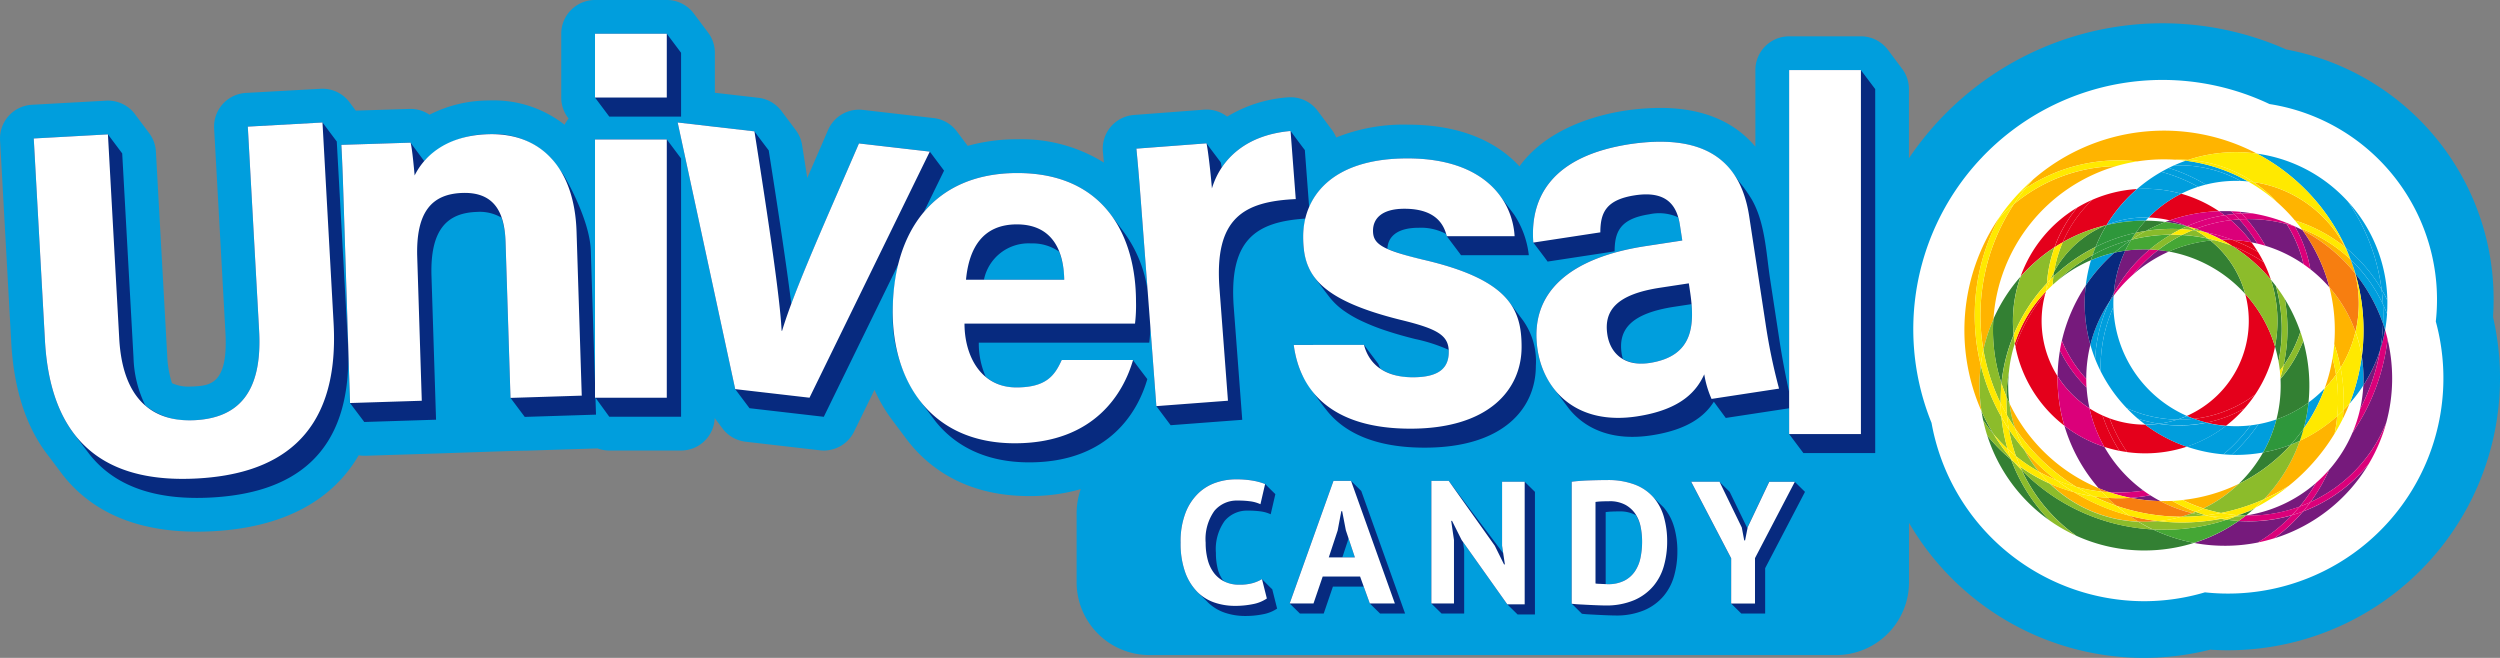 <?xml version="1.0" encoding="UTF-8"?> <svg xmlns="http://www.w3.org/2000/svg" xmlns:xlink="http://www.w3.org/1999/xlink" id="Group_24" data-name="Group 24" width="294.986" height="77.621" viewBox="0 0 294.986 77.621"><rect x="0" y="0" width="294.986" height="77.621" fill="#808080" stroke="none"/><defs><clipPath id="clip-path"><rect id="Rectangle_38" data-name="Rectangle 38" width="294.986" height="77.621" fill="none"></rect></clipPath></defs><g id="Group_23" data-name="Group 23" clip-path="url(#clip-path)"><path id="Path_72" data-name="Path 72" d="M294.163,37.4c.046-.681.07-1.36.07-2.026A29.967,29.967,0,0,0,269.773,5.84a36.068,36.068,0,0,0-44.529,12.833V10.515a3.966,3.966,0,0,0-.841-2.447c-.023-.032-1.568-2.092-1.594-2.126a3.978,3.978,0,0,0-3.231-1.655h-8.471a3.981,3.981,0,0,0-3.982,3.981v9.039c-2.55-3.036-6.325-4.575-11.227-4.575a28.914,28.914,0,0,0-4.142.322c-3.184.486-9.146,2-12.468,6.574-2.271-2.466-6.273-4.921-13.224-4.921a21.21,21.21,0,0,0-8.4,1.518,3.989,3.989,0,0,0-.551-.963c-.026-.037-1.583-2.113-1.613-2.151a3.983,3.983,0,0,0-3.219-1.638q-.172,0-.345.015A16.077,16.077,0,0,0,144.8,13.76a3.972,3.972,0,0,0-2.43-.83q-.151,0-.3.011l-8.272.625a3.982,3.982,0,0,0-3.662,4.361q.061.626.12,1.26a18.371,18.371,0,0,0-10.209-2.752,21.382,21.382,0,0,0-5.863.777l-1.24-1.653a3.982,3.982,0,0,0-2.772-1.626l-8.357-.966a4.073,4.073,0,0,0-.459-.026,3.981,3.981,0,0,0-3.655,2.407c-.695,1.614-1.4,3.24-2.1,4.848l-.35.8q-.284-1.832-.607-3.876a3.978,3.978,0,0,0-.793-1.829c-.023-.033-1.568-2.091-1.594-2.125a3.98,3.98,0,0,0-2.774-1.628l-5.133-.593V6.227A3.967,3.967,0,0,0,83.51,3.79c-.026-.036-1.581-2.108-1.605-2.14A3.977,3.977,0,0,0,78.676,0h-8.47A3.981,3.981,0,0,0,66.224,3.98v7.531a3.967,3.967,0,0,0,.833,2.437l.032.042a3.98,3.98,0,0,0-.471.734,13.517,13.517,0,0,0-8.606-2.875q-.269,0-.542.009a15.446,15.446,0,0,0-6.793,1.677,3.976,3.976,0,0,0-2.229-.683l-.127,0-6.342.2-.7-.934a3.977,3.977,0,0,0-3.226-1.648c-.073,0-.146,0-.22.006l-8.812.488a3.981,3.981,0,0,0-3.755,4.195L26.6,39.244c.34,6.128-1.855,6.249-3.79,6.357q-.225.012-.449.013a4.565,4.565,0,0,1-2.069-.406,12.162,12.162,0,0,1-.561-3.242L18.395,17.881a3.977,3.977,0,0,0-.829-2.219c-.028-.04-1.578-2.1-1.6-2.137a3.979,3.979,0,0,0-3.229-1.653c-.073,0-.146,0-.22.007l-8.753.484a3.981,3.981,0,0,0-3.755,4.2L1.326,40.408c.311,5.6,1.805,10.123,4.427,13.43C5.778,53.87,7.36,55.979,7.376,56c3.487,4.468,8.824,6.734,15.864,6.734h0c.634,0,1.292-.019,1.955-.056,8.176-.452,13.978-3.549,17.129-8.958a4.012,4.012,0,0,0,.659.058l.126,0,8.466-.269c2.2-.069,9.33-.33,10.342-.33l.126,0,8.46-.269a3.968,3.968,0,0,0,1.388.249h8.47a3.978,3.978,0,0,0,3.973-3.825c.419.559.865,1.152.881,1.173a3.979,3.979,0,0,0,2.762,1.613l8.766,1.013a4.067,4.067,0,0,0,.459.026,3.982,3.982,0,0,0,3.575-2.233L103.186,46a18.15,18.15,0,0,0,2.007,3.453c.032.045,1.072,1.429,1.072,1.429l.538.718c2.314,3.168,6.727,6.934,14.629,6.934a21.687,21.687,0,0,0,6.092-.821,8.563,8.563,0,0,0-.49,2.839v8.142a8.6,8.6,0,0,0,8.6,8.6h81.019a8.6,8.6,0,0,0,8.6-8.6v-7a32.064,32.064,0,0,0,35.535,14.963c.705.046,1.411.07,2.107.07A32.1,32.1,0,0,0,294.163,37.4" transform="translate(0 0)" fill="#009edd"></path><path id="Path_73" data-name="Path 73" d="M44.355,43.679c.768,13.863-7.144,17.836-16.071,18.33-5.761.319-11.088-.858-14.439-5.129-.028-.035-.054-.073-.081-.109s-.053-.072-.08-.106-.054-.073-.081-.108-.052-.071-.079-.1-.054-.074-.082-.109-.052-.072-.079-.107-.054-.073-.081-.108-.052-.07-.079-.1-.054-.073-.081-.108-.054-.073-.081-.108-.052-.071-.079-.105-.7-.928-.723-.963c-2.026-2.528-3.347-6.16-3.629-11.246L7.29,19.647l8.753-.484,1.685,2.247,1.333,24.084a13.648,13.648,0,0,0,1.394,5.655,8.057,8.057,0,0,0,5.88,1.736c4.992-.276,7.955-3.151,7.546-10.552L32.548,18.248l8.812-.488,1.685,2.247ZM224.572,13.823V56.769H216.1l-1.685-2.247v-3.04l-7.476,1.141c-.016-.027-1.393-1.889-1.406-1.915-1.021,1.613-2.957,3.3-7.386,3.971-4.6.7-7.777-.767-9.681-3.114-.029-.034-1.576-2.1-1.6-2.14a9.846,9.846,0,0,1-2.13-4.844c-1.048-6.863,3.93-10.9,12.771-12.244l4.3-.656-.275-1.8a7.387,7.387,0,0,0-.21-.931,5.406,5.406,0,0,0-3.406-.358c-3.489.533-4.081,2.111-4.093,4.374l-7.91,1.207c0-.041-1.685-2.247-1.685-2.247-.409-5.412,2.249-10.221,11.438-11.623,5.081-.738,8.9-.011,11.3,2.438a20.5,20.5,0,0,1,1.539,1.99,17.8,17.8,0,0,1,1.495,2.1c1.59,2.764,1.7,6.32,2.174,9.425l1.133,7.427c.283,1.854.738,4.2,1.1,5.846V11.576h8.47ZM194.8,45.652a4.655,4.655,0,0,0,3.144.483c4.552-.695,5.236-3.621,4.955-6.941l-2.006.306c-5.06.772-6.682,2.627-6.238,5.535a4.872,4.872,0,0,0,.145.617M81.985,19.76h-8.47V48.492l-.495-15.6c-.121-3.824-3.226-8.981-3.255-9.012s-.211-.289-.24-.321-.051-.075-.081-.107-.05-.076-.08-.107-.051-.075-.08-.107-.051-.075-.08-.107-.051-.075-.081-.107-.051-.076-.08-.108-.05-.075-.079-.106-.051-.076-.081-.108-.05-.075-.08-.107-.051-.075-.08-.107-.05-.075-.08-.107-.051-.075-.08-.107-.051-.075-.08-.107-.05-.075-.08-.107a9.318,9.318,0,0,0-7.5-2.916,10.591,10.591,0,0,0-7.538,3.176c0-.01-1.605-2.152-1.612-2.18l-8.174.259c.132,2.292.221,5.114.3,7.7l.721,22.756L46.292,53.1l8.467-.269L54.221,35.9c-.171-5.41,1.765-7.472,5.352-7.586a5.038,5.038,0,0,1,2.909.679,9.762,9.762,0,0,1,.475,2.859l.584,18.4L65.225,52.5l8.408-.267-.063-2,1.63,2.247h8.471V22.007ZM183.034,41.143a8.318,8.318,0,0,1,1.495,5.337c0,5.06-3.882,9.649-13.118,9.649-5.86,0-9.515-1.781-11.6-4.451a37.115,37.115,0,0,1-2.83-4.1,11.077,11.077,0,0,1-.651-1.743c-.085-.3-.158-.608-.221-.915-.016-.078-.146-.92-.152-.92h8.3c.01.04,1.685,2.247,1.685,2.247a5.061,5.061,0,0,0,.261.582,6.761,6.761,0,0,0,3.82,1c3.118,0,4.234-1.119,4.234-3,0-.088-.018-.162-.023-.245a19.421,19.421,0,0,0-3.939-1.273c-1.16-.288-2.314-.61-3.448-.988a24.926,24.926,0,0,1-2.927-1.164,13.5,13.5,0,0,1-2.14-1.256,8.059,8.059,0,0,1-1.631-1.577q-.669-.863-1.317-1.741a9.589,9.589,0,0,1-1.1-1.7,8.766,8.766,0,0,1-.657-3.646,9.131,9.131,0,0,1,.285-2.14c-5.776.376-9.085,2.407-8.474,10.486l1,13.258-8.448.638-1.685-2.247-.725-9.582a15.358,15.358,0,0,1-.113,2.092H118.8a9.767,9.767,0,0,0,.818,4.019,5.48,5.48,0,0,0,3.615,1.265c3.53,0,4.53-1.412,5.354-3.236H137c-.01.034,1.685,2.247,1.685,2.247-1.06,3.706-4.412,9.825-13.944,9.825-5.073,0-8.686-1.906-11.03-4.815-.029-.035-1.578-2.106-1.606-2.141a16.869,16.869,0,0,1-3.462-10.764,22.9,22.9,0,0,1,.742-5.813l-8.873,18.156-8.767-1.013-1.685-2.247L83.27,17.76l9.058,1.046c0,.034,1.685,2.247,1.685,2.247,1.118,7.09,2.089,13.512,2.666,18.124,1.866-5.025,5.021-12.072,7.981-18.947l8.357.966,1.685,2.246-2.391,4.891c2.449-2.9,6.126-4.61,11.037-4.61,5.245,0,8.752,1.93,10.948,4.811.027.035,1.578,2.1,1.6,2.14a15.164,15.164,0,0,1,2.829,6.982l-.646-8.545c-.23-3.051-.43-5.69-.684-8.267l8.272-.625c.007.027,1.685,2.247,1.685,2.247.032.129.07.356.111.619,1.551-2.324,4.231-3.985,8.123-4.323,0,0,1.66,2.249,1.685,2.247l.51,6.746C159.141,24.6,162.6,22,169.372,22c5.811,0,9.217,2,11.007,4.515.026.036.054.07.079.107s.055.07.08.107.055.072.082.108.054.07.079.107,1.262,1.673,1.284,1.712A10.833,10.833,0,0,1,183.7,33.42h-8c-.009-.032-1.685-2.247-1.685-2.247-.021-.079-.051-.172-.078-.26a6.252,6.252,0,0,0-3.237-.729c-2.693,0-3.639,1.176-3.687,2.488a24.855,24.855,0,0,0,4.178,1.266c5.776,1.335,8.744,3.032,10.234,5.066.028.035.055.072.081.108l.079.1c.027.035.055.072.08.108s.055.072.081.108.054.07.079.105.055.072.082.109.054.07.079.106l.081.108.079.105.081.109.079.106c.027.036.055.072.081.108s.053.07.079.1l.081.108.081.108c.027.035.054.07.079.105s.055.073.081.109l.08.106.081.108c.026.035.053.07.079.105M128.278,33a5.454,5.454,0,0,0-3.3-.969,5.367,5.367,0,0,0-5.571,4.283h9.476a9.491,9.491,0,0,0-.6-3.314M75.2,17.065h8.471V9.535L81.985,7.288h-8.47v7.531Zm77.014,54.575a4.618,4.618,0,0,1-1.109.471,5.637,5.637,0,0,1-1.559.184,3.951,3.951,0,0,1-1.733-.357c-.083-.04-.129-.123-.208-.168a4.343,4.343,0,0,1-.58-1.211,7.811,7.811,0,0,1-.247-2.024,5.726,5.726,0,0,1,1.035-3.764,3.432,3.432,0,0,1,2.741-1.212,10.409,10.409,0,0,1,1.57.1,4.161,4.161,0,0,1,1.119.33l.551-2.381c-.033-.014-1.212-1.192-1.212-1.192a7.608,7.608,0,0,0-1.4-.391,11.439,11.439,0,0,0-2.084-.164,7.278,7.278,0,0,0-2.3.381,5.628,5.628,0,0,0-2.084,1.252,6.387,6.387,0,0,0-1.516,2.3,9.329,9.329,0,0,0-.588,3.54,10.111,10.111,0,0,0,.524,3.456,6.365,6.365,0,0,0,1.406,2.317c.021.022.048.035.07.057s.026.037.04.052.049.035.071.057.025.037.039.051.049.035.071.057.025.037.039.051.048.035.071.057.025.037.039.051.048.035.07.057.026.037.04.052.049.035.071.057.025.037.039.051.049.035.071.057.025.037.039.051.048.036.07.057.026.037.04.052.048.036.07.057.025.037.039.051.049.035.071.057.025.037.039.051.049.035.071.057.025.037.039.051a5.259,5.259,0,0,0,2.04,1.292,7.464,7.464,0,0,0,2.454.4,10.517,10.517,0,0,0,2.08-.2A4.358,4.358,0,0,0,154,75.117l-.575-2.284c-.021.013-1.212-1.192-1.212-1.192m11.717-10.4L169.1,75.7h-2.955l-1.212-1.192-.718-1.986h-3.63L159.5,75.7h-2.812l-1.212-1.192,5.169-14.465h2.074Zm-1.522,5.549-.057.3-.655,1.987h1.473Zm38.43-1.322a10.421,10.421,0,0,1,.391,2.935,10.559,10.559,0,0,1-.371,2.808,6.36,6.36,0,0,1-1.232,2.4,6.178,6.178,0,0,1-2.264,1.683,8.437,8.437,0,0,1-3.479.638c-.217,0-.508-.01-.872-.023s-.738-.03-1.129-.05-.761-.04-1.119-.06-.621-.047-.8-.073c0,0-1.187-1.188-1.212-1.192V60.151c.287-.04.611-.074.972-.1s.738-.046,1.119-.06.758-.023,1.119-.03.688-.01.975-.01a8.87,8.87,0,0,1,3.263.534,5.551,5.551,0,0,1,2.193,1.5c.008.009.013.02.02.029.027.029,1.166,1.133,1.192,1.163a6.032,6.032,0,0,1,1.232,2.3m-4.5-1.362c-.015-.009-.021-.025-.037-.033a3.861,3.861,0,0,0-1.927-.431c-.3,0-.607.007-.915.02a6.253,6.253,0,0,0-.688.063v8.5c.087,0,.175.008.223.008a4.168,4.168,0,0,0,1.98-.421A3.335,3.335,0,0,0,196.23,70.7a4.531,4.531,0,0,0,.648-1.61,9.417,9.417,0,0,0,.184-1.877,8.849,8.849,0,0,0-.164-1.693,4.249,4.249,0,0,0-.558-1.412m18.732-3.954h-3.018l-2.541,5.356-.025.125L207.4,61.344l-1.212-1.192h-3.343l4.718,9.029v5.332l1.212,1.192h2.812V70.349l4.7-9.005Zm-31.862,0h-2.668V67.7l.134.886-6.431-8.54h-2.05V74.513l1.212,1.192h2.665v-7.49l-.139-.955,5.227,7.356,1.212,1.192h2.05V61.344Z" transform="translate(-3.308 -3.308)" fill="#072a7f"></path><path id="Path_74" data-name="Path 74" d="M440.533,78.776A25.544,25.544,0,0,1,415.5,57.733a29.416,29.416,0,0,1,27.257-40.465,29.512,29.512,0,0,1,12.62,2.847A23.357,23.357,0,0,1,475,45.771a25.411,25.411,0,0,1-27.241,31.959,25.366,25.366,0,0,1-7.222,1.045" transform="translate(-187.589 -7.837)" fill="#fff"></path><path id="Path_75" data-name="Path 75" d="M446.291,49.105a14.51,14.51,0,0,1,1.155-1.431,19.447,19.447,0,0,1,2.346.156,19.67,19.67,0,0,0-2.31,1.055q-.6.093-1.191.221m-.544.826s0,0,0,0h.005a.023.023,0,0,1-.008,0m-9.18,4.355q.037-.292.085-.58a12.269,12.269,0,0,1,6.111-5.5l.085-.022a17.868,17.868,0,0,0-1.3,2.588q-.837.419-1.653.922a20.326,20.326,0,0,0-3.331,2.588m.495.465a19.724,19.724,0,0,1,3.2-2.477q.466-.288.94-.549c-.069.2-.134.41-.2.617a16.013,16.013,0,0,0-3.941,2.409M459.2,56.318q-.256-.281-.525-.551a16,16,0,0,0-8.476-4.45,16.276,16.276,0,0,1,4.895-1.3,12.5,12.5,0,0,1,.953.856,12.229,12.229,0,0,1,3.154,5.444m3.934,7.974a15.8,15.8,0,0,0-.418-1.761,15.666,15.666,0,0,0-.488-7.893c.206.248.409.5.6.758a19.125,19.125,0,0,1,.684,5.075,19.386,19.386,0,0,1-.382,3.821m.589.484a19.913,19.913,0,0,0,.149-7.864,19.349,19.349,0,0,1,1.84,3.879,14.936,14.936,0,0,1-1.989,3.984m-33.279,2.1a20.163,20.163,0,0,1-1-6.281q0-.651.041-1.291a19.445,19.445,0,0,1,3.21-5.026,15.707,15.707,0,0,0-.816,6.871,20.42,20.42,0,0,0-1.439,5.727m36.325.252h0M431.37,69.2q-.178-.378-.341-.764a19.5,19.5,0,0,1,.291-2.93c-.054.535-.082,1.079-.082,1.628a16.413,16.413,0,0,0,.132,2.065m31.517,1.93a16.145,16.145,0,0,0,.5-3.995q0-.4-.019-.788a15.636,15.636,0,0,0,2.683-4.476,19.6,19.6,0,0,1,.619,7.268,14.425,14.425,0,0,1-3.783,1.991M429.5,72.853a19.136,19.136,0,0,1-1.216-1.623c-.078-.356-.143-.716-.2-1.079a23.428,23.428,0,0,0,1.418,2.7m28.93,5.884c.081-.079.164-.158.243-.238a16.215,16.215,0,0,0,2.641-3.477,17.735,17.735,0,0,0,3.268-.92c-.232.256-.47.507-.714.752a20.25,20.25,0,0,1-5.438,3.883m.775,3.729c-.251-.007-.5-.019-.755-.035q.356-.145.706-.3.462-.148.923-.315-.378.326-.77.634l-.1.016m-23.081.59a19.508,19.508,0,0,1-7.368-10.045,19.746,19.746,0,0,0,2.825,2.861,20.425,20.425,0,0,0,4.543,7.184m11.187,3.536a19.4,19.4,0,0,1-8.038-1.735,19.469,19.469,0,0,1-5.3-5.64,19.769,19.769,0,0,1-1.132-2.091c.04.041.08.083.121.123a23.468,23.468,0,0,0,15.346,6.857,19.627,19.627,0,0,0,4.864,1.584,19.44,19.44,0,0,1-5.858.9" transform="translate(-194.281 -21.636)" fill="#338033"></path><path id="Path_76" data-name="Path 76" d="M431.59,35.05q.441-.543.915-1.062a23.553,23.553,0,0,1,26.405-3.055,17.987,17.987,0,0,0-8.112.743q-.519-.034-1.038-.034c-.176,0-.352,0-.529.008-.426-.027-.857-.04-1.291-.04a20.421,20.421,0,0,0-3.156.245,20.1,20.1,0,0,0-2.215-.123,19.816,19.816,0,0,0-10.5,3.011c-.163.1-.323.2-.481.307m37.719,6.92a18.159,18.159,0,0,0-5.914-3.148q-.569-.681-1.2-1.309-.469-.469-.967-.906a15.577,15.577,0,0,0-2.721-2.312,14.5,14.5,0,0,1,10.8,7.675m1.17,3.072A19.439,19.439,0,0,0,469.09,43.5a19.736,19.736,0,0,0-4.8-3.536c-.039-.054-.078-.107-.116-.162a17.467,17.467,0,0,1,5.8,3.637c.05.132.1.265.147.4q.206.591.362,1.2M426.636,54.09a23.855,23.855,0,0,1,3.6-17.188,19.38,19.38,0,0,1,12.059-4.491,20.184,20.184,0,0,0-14.474,18.068,19.265,19.265,0,0,0-1.18,3.611M468.784,56.2a20.079,20.079,0,0,0-.75-2.779c.044-.546.067-1.1.067-1.652a20.2,20.2,0,0,0-.639-5.062,16.3,16.3,0,0,1,3.077,5.244,14.329,14.329,0,0,1-1.755,4.249m-1.879,2.43a19.948,19.948,0,0,0,.927-3.559,18.982,18.982,0,0,1,.407,1.948,14.437,14.437,0,0,1-1.335,1.612m-40.493,2.693a23.6,23.6,0,0,1,1.93-22.612l.1-.1A24.506,24.506,0,0,0,426.325,55.9a19.728,19.728,0,0,0,.087,5.427m42.622.917c.037-.344.066-.691.086-1.037q.37-.374.717-.767c-.242.614-.51,1.217-.8,1.8m-33.812,7.211a19.167,19.167,0,0,1-2.043-.99,16.075,16.075,0,0,1-1.72-2.577,24.2,24.2,0,0,0,3.763,3.566m5.369,1.362a19.5,19.5,0,0,1-3-.558,23.627,23.627,0,0,1-7.233-6.942,15.918,15.918,0,0,1-.665-2.946A20.3,20.3,0,0,0,440.23,70.41q.178.2.361.4m19.146.9a19.453,19.453,0,0,0,4.239-6.9,17.8,17.8,0,0,0,4.411-2.918,19.156,19.156,0,0,1-.31,2.075,23.668,23.668,0,0,1-3.489,4.446,23.394,23.394,0,0,1-1.939,1.736l-.055.036a24.012,24.012,0,0,1-2.858,1.519m-17.4.776a23.823,23.823,0,0,1-2.711-1.12q.838.127,1.684.183.5.487,1.026.937m10.257.311a17.73,17.73,0,0,1-2.428-.988,20.007,20.007,0,0,0,6.6-1.9,16.2,16.2,0,0,1-4.168,2.892m-1.308.558A16.21,16.21,0,0,1,447.5,71.93c.147,0,.294.005.443.005.325,0,.649-.008.971-.024a17.906,17.906,0,0,0,2.773,1.291q-.2.082-.4.157m-6.351,1a16.014,16.014,0,0,1-10.461-4.5,20.114,20.114,0,0,0,2.846,1.016,24.534,24.534,0,0,0,6.522,2.769q.534.374,1.093.711" transform="translate(-192.606 -12.809)" fill="#ffb400"></path><path id="Path_77" data-name="Path 77" d="M430.153,78.884a23.547,23.547,0,0,1-2.034-6.3,19.1,19.1,0,0,1,1.179-3.611q-.04.639-.041,1.291a20.162,20.162,0,0,0,1,6.281q-.1,1.011-.1,2.028c0,.1,0,.209,0,.312m1.687,2.923q-.25-.37-.488-.753t-.447-.748c-.051-.576-.077-1.156-.077-1.734,0-.158,0-.316.007-.475q.162.386.341.764a15.944,15.944,0,0,0,.664,2.946m-.868,2.464a19.154,19.154,0,0,1-1.661-1.753,23.523,23.523,0,0,1-1.418-2.7,19.747,19.747,0,0,1-.086-5.426,24.475,24.475,0,0,0,2.437,6.127,20.184,20.184,0,0,0,.727,3.754m3.69,2.683a19.026,19.026,0,0,1-2.7-1.823,19.42,19.42,0,0,1-.842-3.173,24.55,24.55,0,0,0,1.817,2.42,15.93,15.93,0,0,0,1.72,2.576m21.49,4.87a17.912,17.912,0,0,1-2.078-.531,16.158,16.158,0,0,0,4.167-2.892,20.24,20.24,0,0,0,5.438-3.882q.366-.368.714-.752c.361-.141.716-.291,1.065-.455a19.45,19.45,0,0,1-4.239,6.9,23.694,23.694,0,0,1-5.068,1.617m2.109.272-.241-.019q.475-.131.947-.282-.351.156-.706.3m-4.075.032c-.481-.071-.955-.164-1.42-.276.135-.05.268-.1.4-.157.41.15.824.286,1.241.407l-.221.026m-6.07,1.645a23.468,23.468,0,0,1-15.346-6.857c-.041-.04-.081-.082-.121-.123q-.1-.22-.2-.44a19.82,19.82,0,0,0,3.5,2.007,16.01,16.01,0,0,0,10.461,4.5q.826.5,1.7.916" transform="translate(-194.087 -31.302)" fill="#8cbc2b"></path><path id="Path_78" data-name="Path 78" d="M487.735,92.512a20.182,20.182,0,0,0,2.2-3.8,16.33,16.33,0,0,0,2.757-4.369,24.529,24.529,0,0,0,4.152-11.058,19.889,19.889,0,0,1-.162,9.879,17.424,17.424,0,0,1-6.979,8.293,17.9,17.9,0,0,1-1.973,1.059m-7.248,1.58c-.115,0-.234,0-.349,0,.007-.006.015-.01.022-.017a16.271,16.271,0,0,0,8.257-3.846,19.551,19.551,0,0,1-1.95,2.808,17.363,17.363,0,0,1-5.98,1.058m3,2.678a20.193,20.193,0,0,0,3.388-3.164,18.359,18.359,0,0,0,3.189-1.576,18.137,18.137,0,0,0,4.569-4.041,19.809,19.809,0,0,1-11.146,8.782m-5.832.878a19.831,19.831,0,0,1-3.631-.334,19.447,19.447,0,0,0,5.25-2.585c.4.027.812.041,1.216.041a18.071,18.071,0,0,0,5.08-.727,19.555,19.555,0,0,1-3.8,3.081c-.078.049-.156.1-.234.143a19.8,19.8,0,0,1-3.877.382" transform="translate(-215.127 -33.258)" fill="#761a7c"></path><path id="Path_79" data-name="Path 79" d="M476.1,111.364l-.081,0,.1-.015-.022.017m-6.118,3.224A19.649,19.649,0,0,1,465.114,113c.432.023.869.036,1.307.036h.02a23.471,23.471,0,0,0,7.383-1.186q.7.1,1.405.15a19.487,19.487,0,0,1-5.251,2.584" transform="translate(-211.085 -50.533)" fill="#45a735"></path><path id="Path_80" data-name="Path 80" d="M461.8,112.128c-.237,0-.472-.006-.707-.015q-.559-.337-1.094-.711a24.731,24.731,0,0,0,3.432.645,16.07,16.07,0,0,1-1.631.081" transform="translate(-208.763 -50.558)" fill="#f77e10"></path><path id="Path_81" data-name="Path 81" d="M465.027,113.37h-.02q-.657,0-1.307-.036-.876-.417-1.7-.916c.234.009.469.015.706.015a15.922,15.922,0,0,0,1.631-.081,24.323,24.323,0,0,0,7.405-.277c.222.041.445.077.668.111a23.522,23.522,0,0,1-7.383,1.185" transform="translate(-209.672 -50.864)" fill="#8cbc2b"></path><path id="Path_82" data-name="Path 82" d="M453.463,56.818a17.4,17.4,0,0,1,2.932-2.866q.642.063,1.268.177a16.326,16.326,0,0,0-4.2,2.689m-2.308,2.239a14.385,14.385,0,0,1,1.358-5.029,16.264,16.264,0,0,1,2.263-.157c.208,0,.415,0,.622.013a18.028,18.028,0,0,0-4.243,5.174m-3.245,10.1a15.2,15.2,0,0,1-2.881-4.513,19.708,19.708,0,0,1,2.819-6.511,18.355,18.355,0,0,0-.123,2.127,17.781,17.781,0,0,0,.669,4.866,16.408,16.408,0,0,0-.484,3.968v.063m.383,3.473a12.287,12.287,0,0,1-2.065-1.663,12.48,12.48,0,0,1-1.7-2.126,19.793,19.793,0,0,1,.276-3.048,15.84,15.84,0,0,0,3.144,4.375,16.167,16.167,0,0,0,.348,2.462" transform="translate(-201.741 -24.449)" fill="#761a7c"></path><path id="Path_83" data-name="Path 83" d="M459.151,52.587c.21-.44.443-.869.695-1.284l.008,0a19.484,19.484,0,0,1,4.653-.6c-.126.074-.25.15-.375.227a18.372,18.372,0,0,0-2.1,1.519c-.206-.007-.413-.011-.622-.011a16.241,16.241,0,0,0-2.263.157m5.149.1c-.417-.075-.841-.135-1.268-.177a17.129,17.129,0,0,1,1.46-1.011c.447-.279.9-.535,1.364-.768a19.535,19.535,0,0,1,3.044.426c.1.075.2.151.295.23a16.236,16.236,0,0,0-4.895,1.3" transform="translate(-208.379 -23.008)" fill="#45a735"></path><path id="Path_84" data-name="Path 84" d="M452.41,99.851q-.554,0-1.1-.031-.648-.219-1.274-.477a19.767,19.767,0,0,1-4.04-7.369,15.627,15.627,0,0,0,4.713,2.492,16.459,16.459,0,0,0,4.618,5.163,19.147,19.147,0,0,1-2.913.222" transform="translate(-202.407 -41.741)" fill="#761a7c"></path><path id="Path_85" data-name="Path 85" d="M454.663,105.941c-.3-.017-.61-.042-.913-.074-.121-.133-.242-.267-.36-.4.418.173.841.332,1.273.477" transform="translate(-205.765 -47.863)" fill="#f77e10"></path><path id="Path_86" data-name="Path 86" d="M463.78,107.678a20.11,20.11,0,0,1-3.509-.382,19.68,19.68,0,0,0,2.336-.3c.381.244.773.472,1.173.684" transform="translate(-208.887 -48.558)" fill="#761a7c"></path><path id="Path_87" data-name="Path 87" d="M464.053,109.781a23.841,23.841,0,0,1-7.664-1.289c-.352-.3-.7-.612-1.026-.937.431.028.866.043,1.3.043q.69,0,1.381-.049a20.164,20.164,0,0,0,3.509.382,16.181,16.181,0,0,0,3.785,1.429q-.631.237-1.285.421" transform="translate(-206.66 -48.81)" fill="#f77e10"></path><path id="Path_88" data-name="Path 88" d="M471.348,111.287h-.074q.655-.185,1.285-.421.7.167,1.42.275a23.7,23.7,0,0,1-2.63.146" transform="translate(-213.881 -50.315)" fill="#8cbc2b"></path><path id="Path_89" data-name="Path 89" d="M470.359,48.3a19.833,19.833,0,0,0-2.53-.5c.171-.064.341-.126.514-.186a12.226,12.226,0,0,1,2.016.682" transform="translate(-212.318 -21.61)" fill="#761a7c"></path><path id="Path_90" data-name="Path 90" d="M469.473,48.968l-.36-.046.157-.063c.069.036.136.073.2.109m-5.875.045a19.751,19.751,0,0,1,2.31-1.055,19.7,19.7,0,0,1,2.53.495.112.112,0,0,0,.02.009q-.369.162-.73.34c-.348-.017-.695-.028-1.044-.028a20.094,20.094,0,0,0-3.087.239" transform="translate(-210.397 -21.766)" fill="#45a735"></path><path id="Path_91" data-name="Path 91" d="M482.062,45.893c-.064-.069-.128-.136-.194-.2.5.045,1,.11,1.5.192-.158,0-.315-.007-.475-.007-.275,0-.549.007-.826.019m-2.011.2q-.329-.246-.668-.475c.234-.008.468-.013.7-.013.251,0,.5,0,.752.014.114.11.227.218.339.332-.375.036-.751.084-1.126.142m3.877,3.349c-.233-.056-.467-.107-.7-.152a15.693,15.693,0,0,0-1.507-1.747q-.452-.454-.94-.867c.333-.041.665-.071,1-.092a19.318,19.318,0,0,1,2.116,2.805c.011.019.022.036.034.054m5.432,2.428A16.31,16.31,0,0,0,484.87,49.7q-.193-.337-.4-.669a19.862,19.862,0,0,0-1.817-2.48l.234,0a17.6,17.6,0,0,1,4.481.582c.033.052.067.1.1.159a14.94,14.94,0,0,1,1.89,4.581m3.056,2.724q-.366-.419-.761-.815a16.676,16.676,0,0,0-1.483-1.313,15.586,15.586,0,0,0-1.835-5.053l.049.017q.435.2.856.422a20.071,20.071,0,0,1,3.175,6.741m3.627,14.36a16.539,16.539,0,0,0,.378-2.778,17.769,17.769,0,0,0,2-4.238,23.888,23.888,0,0,1-2.377,7.017" transform="translate(-217.561 -20.699)" fill="#761a7c"></path><path id="Path_92" data-name="Path 92" d="M503.687,61.709a16.3,16.3,0,0,0-3.078-5.244,20.065,20.065,0,0,0-3.175-6.74,19.887,19.887,0,0,1,6.192,5.074,14.5,14.5,0,0,1,.061,6.91" transform="translate(-225.753 -22.567)" fill="#f77e10"></path><path id="Path_93" data-name="Path 93" d="M450.611,58.457a17.643,17.643,0,0,1,.614-2.979,15.941,15.941,0,0,1,2.785-.9c-.325.282-.638.577-.943.882a19.789,19.789,0,0,0-2.457,2.994m1.1,8.644q-.316-.806-.555-1.651a16.236,16.236,0,0,1,2.29-5.143,18.26,18.26,0,0,0-1.734,6.794m9.684,7.182a15.083,15.083,0,0,1-5.955-1.355,17.91,17.91,0,0,1-3.077-4.362c0-.146,0-.292,0-.439a17.6,17.6,0,0,1,1.513-7.134,14.507,14.507,0,0,0,8.664,12.856q-.557.243-1.141.433m-3.764.59c-.3-.226-.593-.461-.878-.7a15.8,15.8,0,0,0,2.475.6,12.231,12.231,0,0,1-1.6.1" transform="translate(-204.503 -24.771)" fill="#009edd"></path><path id="Path_94" data-name="Path 94" d="M451.737,54.215c.062-.207.127-.412.2-.617a19.5,19.5,0,0,1,4.551-1.8l0,0a20.136,20.136,0,0,0-1.96,1.513,16.025,16.025,0,0,0-2.784.9" transform="translate(-205.014 -23.509)" fill="#2e973b"></path><path id="Path_95" data-name="Path 95" d="M486.227,88.646a19.466,19.466,0,0,0,.567-3.073,14.659,14.659,0,0,0,1.689-1.448c.075-.074.149-.15.221-.227a20.068,20.068,0,0,1-2.477,4.747m-9.469,3.04a17.807,17.807,0,0,1-4.33-.909,15.609,15.609,0,0,0,4.628-2.459c.392.031.789.049,1.191.05a14.825,14.825,0,0,0,1.709-.1,19.092,19.092,0,0,1-3.2,3.421m1.489.062c-.174,0-.347,0-.518-.008a19.79,19.79,0,0,0,3.151-3.613,14.581,14.581,0,0,0,2.131-.562,16,16,0,0,1-1.569,3.9,17.959,17.959,0,0,1-3.2.286" transform="translate(-214.405 -38.076)" fill="#009edd"></path><path id="Path_96" data-name="Path 96" d="M488.933,92.855a16.005,16.005,0,0,0,1.569-3.9,14.443,14.443,0,0,0,3.782-1.991,19.4,19.4,0,0,1-.567,3.073,20.484,20.484,0,0,1-1.516,1.895,17.741,17.741,0,0,1-3.268.921" transform="translate(-221.895 -39.469)" fill="#2e973b"></path><path id="Path_97" data-name="Path 97" d="M496.868,88.748c.169-.472.318-.952.451-1.44A20.1,20.1,0,0,0,499.8,82.56a14.5,14.5,0,0,0,1.336-1.612,19.406,19.406,0,0,1,.237,3.024q0,.931-.089,1.856a17.826,17.826,0,0,1-4.411,2.919" transform="translate(-225.496 -36.737)" fill="#ffe900"></path><path id="Path_98" data-name="Path 98" d="M494.918,94.486a20.531,20.531,0,0,0,1.516-1.9c-.132.488-.282.969-.451,1.44-.349.164-.7.314-1.065.455" transform="translate(-224.611 -42.021)" fill="#2e973b"></path><path id="Path_99" data-name="Path 99" d="M455.115,47.875c0-.006.008-.011.011-.019a12.2,12.2,0,0,1,4.545-.873c.132,0,.261,0,.392.007-.119.121-.236.245-.351.37h-.131a19.554,19.554,0,0,0-4.467.514" transform="translate(-206.547 -21.323)" fill="#009edd"></path><path id="Path_100" data-name="Path 100" d="M452.739,50.776a17.748,17.748,0,0,1,1.3-2.587,19.491,19.491,0,0,1,4.466-.516h.132a14.5,14.5,0,0,0-1.156,1.433,20.147,20.147,0,0,0-4.74,1.67" transform="translate(-205.469 -21.636)" fill="#2e973b"></path><path id="Path_101" data-name="Path 101" d="M466.9,39.711a15.581,15.581,0,0,0-4.244-.585q-.485,0-.965.029a17.935,17.935,0,0,1,2.87-2.028,19.34,19.34,0,0,1,4.337,1.765,14.351,14.351,0,0,0-2,.819m19.864,24.767a23.434,23.434,0,0,0,1.447-5.568,16.61,16.61,0,0,1,.2,2.587c0,.28-.008.555-.021.832a17.782,17.782,0,0,1-1.628,2.149" transform="translate(-209.532 -16.85)" fill="#009edd"></path><path id="Path_102" data-name="Path 102" d="M506,80.92c.022-.386.034-.773.034-1.161a20.116,20.116,0,0,0-.37-3.842,14.327,14.327,0,0,0,1.755-4.25,16.232,16.232,0,0,1,.745,2.917,23.377,23.377,0,0,1-1.446,5.57c-.231.262-.471.517-.718.766" transform="translate(-229.49 -32.525)" fill="#ffe900"></path><path id="Path_103" data-name="Path 103" d="M472.9,36.841a19.973,19.973,0,0,0-4.385-1.962q.309-.152.625-.3c.214-.008.427-.014.642-.014A15.073,15.073,0,0,1,477,36.41q-.262-.009-.53-.009a14.607,14.607,0,0,0-3.569.441m20.741,12.372c-.08-.134-.161-.269-.244-.4a18.142,18.142,0,0,0-3.994-4.532,23.649,23.649,0,0,0-10.471-11.095A17.8,17.8,0,0,1,489.1,38.246c.2.2.4.409.592.62.193.281.38.567.561.861a23.652,23.652,0,0,1,3.392,9.485m.173,4.044a19.678,19.678,0,0,0-3.265-5.9q-.189-.639-.411-1.262c-.046-.133-.1-.265-.146-.4a17.713,17.713,0,0,1,3.809,5.263c.023.429.034.861.034,1.291,0,.336-.006.672-.021,1.008" transform="translate(-212.63 -15.06)" fill="#009edd"></path><path id="Path_104" data-name="Path 104" d="M491.323,44.138c-.025-.02-.049-.04-.074-.058a14.493,14.493,0,0,0-10.8-7.676,15.754,15.754,0,0,0-7.709-2.618,17.973,17.973,0,0,1,8.112-.744,23.657,23.657,0,0,1,10.471,11.1m1.145,3.074c-.016-.02-.033-.041-.05-.061q-.155-.613-.36-1.2.221.623.411,1.262" transform="translate(-214.546 -14.919)" fill="#ffe900"></path><path id="Path_105" data-name="Path 105" d="M451.052,65.259a17.85,17.85,0,0,1-.669-4.866,18.354,18.354,0,0,1,.123-2.127,19.929,19.929,0,0,1,2.458-2.994q.458-.458.943-.883.623-.139,1.264-.23a14.407,14.407,0,0,0-1.357,5.029q-.25.457-.472.928a16.244,16.244,0,0,0-2.29,5.143" transform="translate(-204.4 -24.579)" fill="#08297e"></path><path id="Path_106" data-name="Path 106" d="M456.835,53.322a20.333,20.333,0,0,1,1.959-1.515c-.252.416-.484.845-.7,1.284-.427.061-.847.138-1.264.23" transform="translate(-207.328 -23.512)" fill="#2e973b"></path><path id="Path_107" data-name="Path 107" d="M509.8,72.313c.013-.276.021-.553.021-.832a16.68,16.68,0,0,0-.2-2.587,23.965,23.965,0,0,0,.2-3.1,23.537,23.537,0,0,0-.959-6.669,19.671,19.671,0,0,1,3.264,5.9,23.637,23.637,0,0,1-.327,3.047,17.749,17.749,0,0,1-2,4.237" transform="translate(-230.94 -26.833)" fill="#08297e"></path><path id="Path_108" data-name="Path 108" d="M509.78,65.744m-.2,3.1a16.328,16.328,0,0,0-.745-2.917,14.5,14.5,0,0,0-.061-6.91l.049.062a23.537,23.537,0,0,1,.959,6.667,23.866,23.866,0,0,1-.2,3.1" transform="translate(-230.899 -26.783)" fill="#ffe900"></path><path id="Path_109" data-name="Path 109" d="M441.5,47.127a14.941,14.941,0,0,1,3.523-5.029,15.546,15.546,0,0,1,5.249-1.259q-.489.424-.945.881a17.868,17.868,0,0,0-2.634,3.349c-.033.011-.066.025-.1.038a19.363,19.363,0,0,0-5.1,2.02m-4.966,4.051a15.624,15.624,0,0,1,6.683-8.15,15.609,15.609,0,0,0-2.677,4.683,19.433,19.433,0,0,0-3.152,2.558q-.442.44-.854.909" transform="translate(-198.116 -18.534)" fill="#e4001b"></path><path id="Path_110" data-name="Path 110" d="M439.737,54.151a15.136,15.136,0,0,1,1.016-3.478,19.377,19.377,0,0,1,5.1-2.018,12.259,12.259,0,0,0-6.112,5.5M434.97,61.6a15.81,15.81,0,0,1-.085-1.633,15.548,15.548,0,0,1,.9-5.237q.412-.469.854-.91a19.542,19.542,0,0,1,3.152-2.557,15.72,15.72,0,0,0-.9,4.234,20.172,20.172,0,0,0-3.929,6.1" transform="translate(-197.366 -22.081)" fill="#8cbc2b"></path><path id="Path_111" data-name="Path 111" d="M466.685,45a12.343,12.343,0,0,0-2.51-.339l.09-.091a14.51,14.51,0,0,1,3.762-2.717,15.566,15.566,0,0,1,4.453,2.062,19.667,19.667,0,0,0-5.8,1.084m10.4,3.718a20.219,20.219,0,0,0-2.974-1.407,16.582,16.582,0,0,1,2.21.277c.27.364.525.742.764,1.13" transform="translate(-210.659 -18.996)" fill="#e4001b"></path><path id="Path_112" data-name="Path 112" d="M470.811,47.4a.184.184,0,0,1-.026-.007,12.228,12.228,0,0,0-2.015-.682,19.7,19.7,0,0,1,5.8-1.084c.227.153.451.312.668.475a18.027,18.027,0,0,0-4.423,1.3m7.6,1.9a16.442,16.442,0,0,0-2.211-.276,20.35,20.35,0,0,0-3.3-.934q-.522-.2-1.056-.38a17.389,17.389,0,0,1,4.117-1.025q.487.415.94.867a15.682,15.682,0,0,1,1.506,1.747" transform="translate(-212.745 -20.709)" fill="#db007a"></path><path id="Path_113" data-name="Path 113" d="M472.481,48.876l-.019-.009.024.007-.005,0m2.1.685q-.537-.1-1.082-.18c-.066-.037-.134-.075-.2-.11.077-.031.152-.06.229-.09q.534.174,1.056.38" transform="translate(-214.42 -22.178)" fill="#88bb2b"></path><path id="Path_114" data-name="Path 114" d="M455.137,45.045a17.908,17.908,0,0,1,2.635-3.349q.456-.458.944-.88.48-.029.966-.029a15.608,15.608,0,0,1,4.243.584,14.51,14.51,0,0,0-3.762,2.717c-.03.029-.059.061-.09.091-.13,0-.259-.007-.391-.007a12.19,12.19,0,0,0-4.545.873" transform="translate(-206.557 -18.511)" fill="#009edd"></path><path id="Path_115" data-name="Path 115" d="M472.823,57.109q-.554-.659-1.162-1.268a19.442,19.442,0,0,0-3.412-2.723,19.642,19.642,0,0,1,3.724,1.921,15.633,15.633,0,0,1,.85,2.069m-9.07,16.416q-.432-.157-.849-.34a12.25,12.25,0,0,0,6.89-14.4A16.03,16.03,0,0,1,473.31,65a15.575,15.575,0,0,1-2.355,5.683q-.478.353-.993.673a14.919,14.919,0,0,1-6.209,2.168m3.77.824a14.555,14.555,0,0,1-2.295-.374,15.613,15.613,0,0,0,4.491-1.684c-.221.252-.45.5-.687.734a15.407,15.407,0,0,1-1.509,1.324M454.953,77.3a15.186,15.186,0,0,1-1.782-.464,16.234,16.234,0,0,1-1.747-4.541,11.975,11.975,0,0,0,1.534.833,18.1,18.1,0,0,0,1.833,3.914c.054.086.108.173.162.257m3.044.3a15.635,15.635,0,0,1-2.127-.144c-.172-.249-.341-.5-.5-.765a17.531,17.531,0,0,1-1.572-3.217,12.156,12.156,0,0,0,4.2.74h0a17.772,17.772,0,0,0,4.9,2.6,15.562,15.562,0,0,1-4.9.786" transform="translate(-204.872 -24.107)" fill="#e4001b"></path><path id="Path_116" data-name="Path 116" d="M485.162,64.442a16.029,16.029,0,0,0-3.516-6.213,12.225,12.225,0,0,0-3.155-5.444,12.006,12.006,0,0,0-.953-.856c.161-.017.32-.033.481-.043a19.259,19.259,0,0,1,2.081.674,19.419,19.419,0,0,1,3.411,2.723q.61.608,1.163,1.268a15.66,15.66,0,0,1,.488,7.892" transform="translate(-216.724 -23.548)" fill="#8cbc2b"></path><path id="Path_117" data-name="Path 117" d="M441.193,79.03a15.789,15.789,0,0,1-1.5-1.315,15.609,15.609,0,0,1-4.28-8.031,19.522,19.522,0,0,1,3.524-6.23,12.255,12.255,0,0,0,1.451,9.738c0,.085,0,.17,0,.254a19.745,19.745,0,0,0,.8,5.585" transform="translate(-197.608 -28.798)" fill="#e4001b"></path><path id="Path_118" data-name="Path 118" d="M450.038,89.614a15.609,15.609,0,0,1-4.714-2.492,19.749,19.749,0,0,1-.8-5.585c0-.085,0-.17,0-.254a12.334,12.334,0,0,0,3.767,3.79,16.21,16.21,0,0,0,1.747,4.541" transform="translate(-201.74 -36.889)" fill="#db007a"></path><path id="Path_119" data-name="Path 119" d="M477.294,51.772c-.1-.079-.2-.156-.294-.23.259.056.518.119.774.187-.159.012-.32.027-.48.043" transform="translate(-216.48 -23.392)" fill="#88bb2b"></path><path id="Path_120" data-name="Path 120" d="M467.518,90.3c-.1,0-.194,0-.291,0q.583-.189,1.142-.433c.277.122.56.234.847.339a14.866,14.866,0,0,1-1.7.1m.841,3.187a17.77,17.77,0,0,1-4.9-2.6,12.247,12.247,0,0,0,1.6-.1,15.723,15.723,0,0,0,5.63-.13,14.494,14.494,0,0,0,2.295.375,15.6,15.6,0,0,1-4.628,2.459" transform="translate(-210.336 -40.782)" fill="#009edd"></path><path id="Path_121" data-name="Path 121" d="M435.084,39.817q.63-.955,1.357-1.852c.158-.1.318-.208.481-.308a19.821,19.821,0,0,1,10.5-3.01,20.1,20.1,0,0,1,2.215.122,20.012,20.012,0,0,0-2.494.557,19.155,19.155,0,0,0-9.866,2.908,19.356,19.356,0,0,0-2.193,1.584" transform="translate(-197.457 -15.724)" fill="#ffe900"></path><path id="Path_122" data-name="Path 122" d="M482.387,45.968c-.112-.113-.224-.222-.339-.332.347.013.689.034,1.03.066l.194.2q-.444.02-.886.063m3.693,3.747c-.31-.094-.625-.18-.943-.257-.012-.017-.022-.035-.033-.052a19.359,19.359,0,0,0-2.116-2.806c.291-.019.583-.03.875-.034a19.98,19.98,0,0,1,1.817,2.479q.208.332.4.671" transform="translate(-218.771 -20.711)" fill="#db007a"></path><path id="Path_123" data-name="Path 123" d="M471.284,38.511a19.364,19.364,0,0,0-4.337-1.766c.282-.159.567-.312.858-.457a20.032,20.032,0,0,1,4.386,1.961c-.306.079-.608.164-.907.262" transform="translate(-211.917 -16.469)" fill="#009edd"></path><path id="Path_124" data-name="Path 124" d="M452.274,106.48c-.565-.036-1.127-.1-1.685-.181q-1.04-.506-2.032-1.116a19.418,19.418,0,0,0,3,.558q.283.307.577.6l.14.137" transform="translate(-203.571 -47.735)" fill="#ffe900"></path><path id="Path_125" data-name="Path 125" d="M492.164,71.781c-.039-.362-.09-.719-.154-1.073a19.4,19.4,0,0,0,.382-3.823,19.154,19.154,0,0,0-.684-5.074q.555.733,1.04,1.518a19.905,19.905,0,0,1-.149,7.863c-.14.2-.284.4-.435.59" transform="translate(-223.155 -28.052)" fill="#8cbc2b"></path><path id="Path_126" data-name="Path 126" d="M458.205,106.841a19.956,19.956,0,0,1-2.485-.661c.368.021.736.032,1.1.032a19.173,19.173,0,0,0,2.915-.222q.391.287.8.548a19.879,19.879,0,0,1-2.336.3" transform="translate(-206.822 -48.102)" fill="#db007a"></path><path id="Path_127" data-name="Path 127" d="M456.067,106.986c-.434,0-.867-.015-1.3-.043-.047-.045-.092-.091-.139-.137q-.295-.293-.578-.6c.3.031.607.057.913.073a19.65,19.65,0,0,0,2.485.661q-.691.048-1.381.049" transform="translate(-206.064 -48.199)" fill="#ffe900"></path><path id="Path_128" data-name="Path 128" d="M481.327,95.254q-.489-.014-.971-.054a19.087,19.087,0,0,0,3.2-3.421c.312-.037.62-.084.924-.14a19.678,19.678,0,0,1-3.151,3.614" transform="translate(-218.003 -41.59)" fill="#009edd"></path><path id="Path_129" data-name="Path 129" d="M444.617,104.32a19.951,19.951,0,0,1-2.847-1.018c-.067-.064-.135-.129-.2-.194q-.577-.578-1.093-1.21a19.434,19.434,0,0,0,2.043.99,24.048,24.048,0,0,0,2.1,1.431" transform="translate(-199.904 -46.245)" fill="#ffe900"></path><path id="Path_130" data-name="Path 130" d="M439.533,101.788a19.894,19.894,0,0,1-3.5-2.008q-.262-.6-.483-1.22a19.073,19.073,0,0,0,2.694,1.823q.517.632,1.093,1.209c.066.065.133.132.2.2" transform="translate(-197.666 -44.73)" fill="#ffe900"></path><path id="Path_131" data-name="Path 131" d="M431.752,95.446a19.743,19.743,0,0,1-2.825-2.861q-.278-.872-.473-1.781a19.143,19.143,0,0,0,1.216,1.623,23.466,23.466,0,0,0,2,2.8c.027.073.052.148.08.221" transform="translate(-194.448 -41.21)" fill="#8cbc2b"></path><path id="Path_132" data-name="Path 132" d="M431.622,47.2c.063-.093.126-.186.19-.278-.031.058-.063.115-.094.174l-.1.1" transform="translate(-195.886 -21.293)" fill="#ffe900"></path><path id="Path_133" data-name="Path 133" d="M432.683,96.573a23.4,23.4,0,0,1-2-2.8,19.075,19.075,0,0,0,1.661,1.753q.155.524.34,1.045" transform="translate(-195.459 -42.558)" fill="#ffe900"></path><path id="Path_134" data-name="Path 134" d="M484.979,110.273q.628-.278,1.23-.589c-.1.092-.2.182-.307.273q-.459.168-.923.316" transform="translate(-220.101 -49.779)" fill="#8cbc2b"></path><path id="Path_135" data-name="Path 135" d="M487.232,107.561c.233-.212.462-.429.684-.653.114-.114.228-.229.339-.347a23.774,23.774,0,0,0,2.858-1.52l.054-.035a23.521,23.521,0,0,1-3.934,2.555" transform="translate(-221.123 -47.655)" fill="#ffe900"></path><path id="Path_136" data-name="Path 136" d="M480.062,109.725a17.471,17.471,0,0,1-1.87-.255,23.569,23.569,0,0,0,5.068-1.616c-.11.117-.223.233-.338.347-.223.222-.453.44-.685.653q-.6.311-1.23.589-.469.15-.945.282m-3.238.127c-.2-.022-.4-.048-.6-.078l.22-.026c.126.036.251.071.376.1" transform="translate(-216.129 -48.948)" fill="#ffe900"></path><path id="Path_137" data-name="Path 137" d="M454.579,109.1a24.5,24.5,0,0,1-6.521-2.769,19.623,19.623,0,0,0,2.3.488,23.805,23.805,0,0,0,2.711,1.12c.482.41.985.8,1.505,1.162" transform="translate(-203.345 -48.257)" fill="#ffe900"></path><path id="Path_138" data-name="Path 138" d="M462.178,111.082a24.622,24.622,0,0,1-3.432-.645c-.52-.363-1.023-.752-1.5-1.161a23.9,23.9,0,0,0,7.664,1.289,16,16,0,0,1-2.728.517" transform="translate(-207.513 -49.593)" fill="#ffe900"></path><path id="Path_139" data-name="Path 139" d="M469.081,112.193a24.747,24.747,0,0,1-2.8-.161,16.016,16.016,0,0,0,2.729-.518h.074a23.7,23.7,0,0,0,2.63-.147c.2.029.4.056.6.078q.682.18,1.375.307a24.394,24.394,0,0,1-4.6.439" transform="translate(-211.614 -50.543)" fill="#ffe900"></path><path id="Path_140" data-name="Path 140" d="M442.547,99.416a19.518,19.518,0,0,1-2.37-.8,24.3,24.3,0,0,1-3.762-3.565,16.016,16.016,0,0,1-1.1-2.571,23.635,23.635,0,0,0,7.233,6.941" transform="translate(-197.561 -41.968)" fill="#ffe900"></path><path id="Path_141" data-name="Path 141" d="M435.638,93.8a24.317,24.317,0,0,1-1.816-2.42q-.147-.826-.218-1.653c.144.25.292.5.446.748s.321.505.489.753a15.846,15.846,0,0,0,1.1,2.571" transform="translate(-196.785 -40.72)" fill="#ffe900"></path><path id="Path_142" data-name="Path 142" d="M448.62,105.629a20.29,20.29,0,0,1-2.3-.488,24.476,24.476,0,0,1-2.1-1.433,19.391,19.391,0,0,0,2.37.8,23.119,23.119,0,0,0,2.032,1.116" transform="translate(-201.602 -47.067)" fill="#ffe900"></path><path id="Path_143" data-name="Path 143" d="M436.261,40.335c.135-.142.274-.283.412-.421q.589-.589,1.218-1.135-.475.519-.915,1.061-.365.241-.715.495" transform="translate(-197.991 -17.599)" fill="#ffe900"></path><path id="Path_144" data-name="Path 144" d="M508.218,83.438a16.109,16.109,0,0,0,.912-2.823,23.878,23.878,0,0,0,2.378-7.017,18.1,18.1,0,0,0,.568-2.3c.107.357.206.718.293,1.084a24.539,24.539,0,0,1-4.151,11.058" transform="translate(-230.648 -32.357)" fill="#db007a"></path><path id="Path_145" data-name="Path 145" d="M511.922,55.211q-.312-.646-.682-1.274a23.656,23.656,0,0,0-3.392-9.486q-.272-.438-.56-.86a17.794,17.794,0,0,1,4.634,11.621m-.269,3.512c-.074-.25-.156-.5-.241-.744.015-.335.022-.671.022-1.007q0-.646-.035-1.291.265.559.487,1.131a18.137,18.137,0,0,1-.233,1.911" transform="translate(-230.225 -19.783)" fill="#009edd"></path><path id="Path_146" data-name="Path 146" d="M514.24,72.982a23.8,23.8,0,0,0,.327-3.045q.127.367.24.743a17.8,17.8,0,0,1-.567,2.3" transform="translate(-233.381 -31.74)" fill="#08297e"></path><path id="Path_147" data-name="Path 147" d="M427.336,63.108a24.494,24.494,0,0,1,2.113-17.289,18.9,18.9,0,0,1,1.795-1.705,23.846,23.846,0,0,0-3.6,17.187q-.2.889-.311,1.808" transform="translate(-193.617 -20.021)" fill="#ffe900"></path><path id="Path_148" data-name="Path 148" d="M430.367,83.518a24.472,24.472,0,0,1-2.438-6.127q.114-.918.311-1.808a23.566,23.566,0,0,0,2.037,6.3c.008.543.038,1.089.09,1.632" transform="translate(-194.209 -34.302)" fill="#ffe900"></path><path id="Path_149" data-name="Path 149" d="M431.8,44.279l.093-.175a23.488,23.488,0,0,1,2.344-2.889q.351-.253.714-.495-.726.9-1.357,1.853a18.9,18.9,0,0,0-1.795,1.705" transform="translate(-195.965 -18.481)" fill="#ffe900"></path><path id="Path_150" data-name="Path 150" d="M442.183,108.288a19.582,19.582,0,0,1-3.148-1.8,20.442,20.442,0,0,1-4.544-7.184q.175.143.353.283.438.5.9.972a19.686,19.686,0,0,0,1.133,2.091,19.485,19.485,0,0,0,5.3,5.639" transform="translate(-197.188 -45.068)" fill="#8cbc2b"></path><path id="Path_151" data-name="Path 151" d="M436.042,100.793c-.312-.316-.612-.639-.9-.972.232.184.467.359.706.531.064.148.13.294.2.44" transform="translate(-197.481 -45.302)" fill="#ffe900"></path><path id="Path_152" data-name="Path 152" d="M492.708,105.85a19.477,19.477,0,0,0,1.949-2.807c.276-.242.543-.492.8-.751s.488-.505.718-.768a20.092,20.092,0,0,1-2.2,3.806q-.628.287-1.267.521m-4.939,4.233c.078-.048.156-.094.233-.143a19.6,19.6,0,0,0,3.805-3.081q.658-.194,1.3-.438a20.129,20.129,0,0,1-3.387,3.166,19.21,19.21,0,0,1-1.955.5" transform="translate(-221.367 -46.075)" fill="#db007a"></path><path id="Path_153" data-name="Path 153" d="M434.113,94.725q-.51-.412-.994-.861a20.239,20.239,0,0,1-.726-3.754q.255.452.531.9c.114.183.23.365.349.543a19.269,19.269,0,0,0,.841,3.174" transform="translate(-196.235 -40.895)" fill="#ffe900"></path><path id="Path_154" data-name="Path 154" d="M434.778,99.4q-.179-.139-.353-.283c-.027-.073-.053-.148-.079-.221.141.17.285.338.432.5" transform="translate(-197.122 -44.883)" fill="#ffe900"></path><path id="Path_155" data-name="Path 155" d="M435.2,99.065c-.239-.172-.475-.348-.705-.532-.148-.165-.291-.334-.433-.5q-.185-.52-.34-1.045.486.448.994.861.22.613.484,1.22" transform="translate(-196.839 -44.015)" fill="#ffe900"></path><path id="Path_156" data-name="Path 156" d="M504.377,91.38a19.1,19.1,0,0,0,.31-2.077q.351-.316.687-.65c.015-.015.031-.031.045-.047q-.029.523-.086,1.039-.442.89-.956,1.735" transform="translate(-228.904 -40.213)" fill="#ffe900"></path><path id="Path_157" data-name="Path 157" d="M504.335,77.958a18.8,18.8,0,0,0-.409-1.947q.136-.816.2-1.651a19.832,19.832,0,0,1,.75,2.779q-.258.419-.543.818" transform="translate(-228.7 -33.747)" fill="#ffe900"></path><path id="Path_158" data-name="Path 158" d="M504.822,85.149c.058-.617.09-1.236.09-1.858a19.418,19.418,0,0,0-.238-3.024c.191-.267.371-.539.544-.818a20.154,20.154,0,0,1,.37,3.842q0,.581-.034,1.16l-.045.046c-.223.224-.453.441-.687.652" transform="translate(-229.039 -36.057)" fill="#ffe900"></path><path id="Path_159" data-name="Path 159" d="M434.007,77.534a16.039,16.039,0,0,1,.7-3.35c.021.125.043.246.067.369a19.643,19.643,0,0,0-.77,2.981" transform="translate(-196.968 -33.667)" fill="#fff"></path><path id="Path_160" data-name="Path 160" d="M432.991,79.63c-.214-.506-.409-1.026-.581-1.554a20.339,20.339,0,0,1,1.438-5.728c.034.338.08.672.137,1a15.942,15.942,0,0,0-.7,3.35,19.619,19.619,0,0,0-.292,2.93" transform="translate(-196.243 -32.835)" fill="#8cbc2b"></path><path id="Path_161" data-name="Path 161" d="M432.975,86.6q-.4-.7-.752-1.421c0-.1,0-.207,0-.312a20.281,20.281,0,0,1,.1-2.029q.258.795.581,1.554-.007.238-.007.475c0,.577.027,1.157.078,1.733" transform="translate(-196.157 -37.594)" fill="#ffe900"></path><path id="Path_162" data-name="Path 162" d="M442.728,61.22c0-.026,0-.052,0-.078.191-.174.386-.344.585-.509q-.3.288-.59.587m-.858.953c.023-.087.049-.174.074-.261.028-.029.056-.06.085-.088v.164c-.055.062-.107.123-.159.185" transform="translate(-200.536 -27.517)" fill="#fff"></path><path id="Path_163" data-name="Path 163" d="M452.066,50.934c.171-.28.352-.554.541-.821q.593-.129,1.191-.221a19.838,19.838,0,0,0-1.726,1.043Zm-9.273,5.333q.03-.488.091-.974a20.377,20.377,0,0,1,3.331-2.587q.814-.5,1.653-.922-.189.468-.353.949c-.317.173-.63.357-.94.549a19.661,19.661,0,0,0-3.2,2.477c-.2.165-.394.335-.586.508m-.788.771c.029-.1.06-.193.09-.29,0,.068,0,.134,0,.2-.029.029-.058.06-.086.088" transform="translate(-200.598 -22.642)" fill="#8cbc2b"></path><path id="Path_164" data-name="Path 164" d="M469.484,50.594a19.527,19.527,0,0,0-3.044-.426q.614-.309,1.24-.568l.358.048a12.087,12.087,0,0,1,1.445.946m-9.046.141q.835-.564,1.726-1.043a20.294,20.294,0,0,1,3.087-.237q.523,0,1.043.028c-.4.2-.807.417-1.2.649a19.564,19.564,0,0,0-4.653.6" transform="translate(-208.963 -22.444)" fill="#88bb2b"></path><path id="Path_165" data-name="Path 165" d="M452.094,52.916q.162-.48.353-.949a20.125,20.125,0,0,1,4.74-1.671q-.285.4-.541.821a19.5,19.5,0,0,0-4.551,1.8" transform="translate(-205.176 -22.826)" fill="#2e973b"></path><path id="Path_166" data-name="Path 166" d="M435.361,69.466c-.023-.122-.046-.244-.068-.369a16.027,16.027,0,0,1,3.665-6.121c-.024.087-.049.173-.073.261a19.522,19.522,0,0,0-3.524,6.23" transform="translate(-197.552 -28.581)" fill="#e4001b"></path><path id="Path_167" data-name="Path 167" d="M435.18,68.281c-.057-.329-.1-.665-.137-1a20.153,20.153,0,0,1,3.927-6.1q-.025.346-.034.693c-.031.1-.062.192-.091.289a16.02,16.02,0,0,0-3.665,6.121" transform="translate(-197.438 -27.765)" fill="#ffe900"></path><path id="Path_168" data-name="Path 168" d="M484.925,54.44a19.59,19.59,0,0,0-3.724-1.92c-.4-.253-.816-.493-1.237-.716.128,0,.257,0,.385,0,.312,0,.623.009.93.027a20.338,20.338,0,0,1,2.975,1.406c.241.392.464.795.671,1.208" transform="translate(-217.825 -23.508)" fill="#e4001b"></path><path id="Path_169" data-name="Path 169" d="M480.5,52.524a19.754,19.754,0,0,0-2.081-.674c.28-.021.56-.035.844-.042.422.224.835.464,1.237.716" transform="translate(-217.123 -23.512)" fill="#ffe900"></path><path id="Path_170" data-name="Path 170" d="M479.634,51.072c-.307-.016-.618-.027-.93-.027-.129,0-.257,0-.386,0a19.464,19.464,0,0,0-1.98-.912,20.412,20.412,0,0,1,3.3.933" transform="translate(-216.179 -22.755)" fill="#de007a"></path><path id="Path_171" data-name="Path 171" d="M476.575,50.942c-.257-.069-.515-.131-.774-.188a12.543,12.543,0,0,0-1.445-.947q.543.075,1.081.181a19.376,19.376,0,0,1,1.981.912c-.283.007-.565.021-.844.042" transform="translate(-215.28 -22.604)" fill="#ffe900"></path><path id="Path_172" data-name="Path 172" d="M433.2,90.2q-.178-.269-.348-.545c-.185-.3-.362-.595-.532-.9q-.079-.818-.091-1.632c.234.478.483.952.752,1.42q.074.829.219,1.653" transform="translate(-196.16 -39.54)" fill="#ffe900"></path><path id="Path_173" data-name="Path 173" d="M482.925,111.476c.14-.054.278-.108.418-.164.25.017.5.029.755.035-.386.057-.779.1-1.173.129" transform="translate(-219.169 -50.517)" fill="#8cbc2b"></path><path id="Path_174" data-name="Path 174" d="M490.343,52.247a17.467,17.467,0,0,0-5.8-3.636c-.249-.336-.506-.664-.776-.984a18.14,18.14,0,0,1,5.914,3.149,14.149,14.149,0,0,1,.65,1.441.255.255,0,0,0,.012.03M472.057,82.009a18.132,18.132,0,0,1-2.772-1.291q.632-.029,1.251-.1a17.582,17.582,0,0,0,2.428.987c-.3.142-.6.277-.907.4" transform="translate(-212.978 -21.615)" fill="#ffe900"></path><path id="Path_175" data-name="Path 175" d="M475.6,110.651q-.627-.182-1.241-.406.461-.188.907-.4a17.706,17.706,0,0,0,2.079.53q-.87.173-1.745.278m2.76.194q.428-.1.853-.219l.241.019c-.139.055-.278.111-.418.164-.224.016-.449.028-.676.036" transform="translate(-215.282 -49.851)" fill="#ffe900"></path><path id="Path_176" data-name="Path 176" d="M491.235,101.812q.452-.533.864-1.092a18.028,18.028,0,0,0,1.972-1.06,17.415,17.415,0,0,0,6.979-8.294,19.7,19.7,0,0,1-2.055,4.829,18.244,18.244,0,0,1-7.759,5.616m-6.384,1.165c-.406,0-.813-.014-1.216-.041q.442-.309.866-.64.174,0,.35,0a17.35,17.35,0,0,0,5.98-1.06c-.287.345-.588.682-.9,1.009a18.064,18.064,0,0,1-5.079.727" transform="translate(-219.491 -41.466)" fill="#db007a"></path><path id="Path_177" data-name="Path 177" d="M482.466,112.017c-.47-.033-.939-.082-1.4-.15q.513-.17,1.017-.363c.4-.028.787-.072,1.174-.129l.081,0c-.283.221-.573.434-.867.64" transform="translate(-218.323 -50.546)" fill="#88bb2b"></path><path id="Path_178" data-name="Path 178" d="M480.5,111.974q-.335-.049-.668-.109.506-.1,1.01-.217c.226-.008.45-.02.676-.037-.336.128-.675.25-1.019.363" transform="translate(-217.767 -50.653)" fill="#ffe900"></path><path id="Path_179" data-name="Path 179" d="M495.822,48.93l-.049-.016a.06.06,0,0,0-.005-.009l.055.026" transform="translate(-224.997 -22.194)" fill="#db007a"></path><path id="Path_180" data-name="Path 180" d="M511.16,60.177a17.769,17.769,0,0,0-.975-1.788,17.467,17.467,0,0,0-2.833-3.476c0-.01-.008-.022-.013-.033-.177-.468-.37-.93-.577-1.383a18.165,18.165,0,0,1,3.995,4.532c.082.134.164.268.243.4q.113.872.161,1.745" transform="translate(-229.987 -24.279)" fill="#009edd"></path><path id="Path_181" data-name="Path 181" d="M507.279,54.834a14.25,14.25,0,0,0-.649-1.441c.025.019.049.038.072.058.207.453.4.915.577,1.383" transform="translate(-229.927 -24.232)" fill="#ffe900"></path><path id="Path_182" data-name="Path 182" d="M457.145,94.074c-.309-.043-.614-.093-.917-.153-.055-.085-.11-.172-.163-.257a18.17,18.17,0,0,1-1.833-3.914c.274.125.554.24.838.343a17.641,17.641,0,0,0,1.571,3.216c.163.262.33.517.5.766" transform="translate(-206.147 -40.731)" fill="#e4001b"></path><path id="Path_183" data-name="Path 183" d="M478.836,111.295a16.985,16.985,0,0,1-1.83-.1c-.125-.033-.25-.068-.376-.1q.877-.1,1.745-.278a17.33,17.33,0,0,0,1.87.253q-.426.117-.853.219-.276.009-.555.009" transform="translate(-216.312 -50.291)" fill="#ffe900"></path><path id="Path_184" data-name="Path 184" d="M478.695,111.819q-.693-.128-1.375-.307a16.851,16.851,0,0,0,1.83.1c.185,0,.37,0,.555-.009q-.5.119-1.01.216" transform="translate(-216.625 -50.608)" fill="#ffe900"></path><path id="Path_185" data-name="Path 185" d="M515.209,64.194m-.041,1.215q-.222-.571-.487-1.13-.047-.873-.159-1.745.369.628.682,1.275,0,.192,0,.385,0,.613-.041,1.215" transform="translate(-233.508 -28.38)" fill="#009edd"></path><path id="Path_186" data-name="Path 186" d="M495.162,110.022q.469-.491.9-1.008c.426-.156.848-.33,1.267-.521q-.412.559-.864,1.092-.646.244-1.3.437" transform="translate(-224.722 -49.238)" fill="#de007a"></path><path id="Path_187" data-name="Path 187" d="M456.625,59.356c.006-.1.013-.193.021-.289a18.061,18.061,0,0,1,4.242-5.175c.337.013.669.038,1,.07a17.376,17.376,0,0,0-2.932,2.865q-.391.346-.76.715a16.475,16.475,0,0,0-1.569,1.814" transform="translate(-207.233 -24.458)" fill="#db007a"></path><path id="Path_188" data-name="Path 188" d="M465.429,52.511c-.33-.033-.662-.057-1-.069a18.245,18.245,0,0,1,2.1-1.52c.125-.077.249-.152.375-.227h.159c.4,0,.794.013,1.19.036-.461.234-.917.489-1.363.768a17.407,17.407,0,0,0-1.461,1.011" transform="translate(-210.776 -23.007)" fill="#88bb2b"></path><path id="Path_189" data-name="Path 189" d="M472.546,49.341q-.69-.082-1.385-.119c.242-.12.484-.233.73-.34q.414.184.813.4l-.157.063" transform="translate(-213.83 -22.184)" fill="#88bb2b"></path><path id="Path_190" data-name="Path 190" d="M481.335,46.9c-.237-.2-.48-.394-.729-.582.375-.058.75-.107,1.126-.141.2.2.405.416.6.631-.334.021-.666.052-1,.092m6.591.454a17.6,17.6,0,0,0-4.481-.582l-.234,0c-.193-.226-.39-.446-.593-.661.277-.011.552-.019.826-.019q.238,0,.475.007a19.558,19.558,0,0,1,3.888,1.071c.039.059.08.121.118.181" transform="translate(-218.116 -20.919)" fill="#db007a"></path><path id="Path_191" data-name="Path 191" d="M453.278,72.794q-.358-.714-.653-1.465a18.264,18.264,0,0,1,1.735-6.794c.145-.216.3-.428.451-.638-.019.3-.029.608-.029.915,0,.137,0,.273.006.41a17.6,17.6,0,0,0-1.513,7.134c0,.146,0,.293,0,.439" transform="translate(-205.417 -28.998)" fill="#009edd"></path><path id="Path_192" data-name="Path 192" d="M455.8,64.294c.149-.313.306-.623.471-.926-.007.1-.015.192-.021.288-.155.21-.305.422-.451.638" transform="translate(-206.858 -28.759)" fill="#08297e"></path><path id="Path_193" data-name="Path 193" d="M473.542,48.107q-.511-.167-1.036-.307a18.049,18.049,0,0,1,4.424-1.3c.249.187.491.382.729.582a17.362,17.362,0,0,0-4.117,1.024" transform="translate(-214.44 -21.104)" fill="#de007a"></path><path id="Path_194" data-name="Path 194" d="M473.309,49.276c-.265-.142-.535-.274-.813-.4l.006,0q.523.14,1.035.309l-.228.09" transform="translate(-214.436 -22.183)" fill="#ffe900"></path><path id="Path_195" data-name="Path 195" d="M483.268,46.822c-.2-.215-.4-.426-.6-.631.3-.028.591-.049.885-.062q.3.322.593.661-.438,0-.877.032" transform="translate(-219.052 -20.935)" fill="#de007a"></path><path id="Path_196" data-name="Path 196" d="M470.307,50.191c-.4-.023-.791-.036-1.19-.036h-.159q.594-.349,1.2-.649c.462.023.925.064,1.384.119-.417.171-.83.361-1.239.567" transform="translate(-212.83 -22.468)" fill="#ffe900"></path><path id="Path_197" data-name="Path 197" d="M492.676,77.244c0-.05,0-.1-.008-.15q.211-.7.366-1.416a14.947,14.947,0,0,0,1.99-3.983c.122.352.234.711.335,1.073a15.627,15.627,0,0,1-2.683,4.476" transform="translate(-223.59 -32.537)" fill="#8cbc2b"></path><path id="Path_198" data-name="Path 198" d="M496.81,53.737q-.4-.31-.813-.6a14.926,14.926,0,0,0-1.89-4.582c-.032-.054-.066-.106-.1-.159.326.086.647.181.967.285a15.607,15.607,0,0,1,1.836,5.053" transform="translate(-224.198 -21.965)" fill="#db007a"></path><path id="Path_199" data-name="Path 199" d="M463.241,90.014a15.893,15.893,0,0,1-2.475-.6q-.536-.46-1.036-.96c-.093-.093-.186-.187-.277-.282a15.087,15.087,0,0,0,5.955,1.354,12.212,12.212,0,0,1-2.167.487" transform="translate(-208.516 -40.016)" fill="#009edd"></path><path id="Path_200" data-name="Path 200" d="M475.472,88.571A14.173,14.173,0,0,1,474,88.12a14.884,14.884,0,0,0,6.21-2.167c.342-.213.674-.437.992-.673a15.288,15.288,0,0,1-1.237,1.606,15.532,15.532,0,0,1-4.491,1.684" transform="translate(-215.117 -38.703)" fill="#e4001b"></path><path id="Path_201" data-name="Path 201" d="M468.845,91.255a15.728,15.728,0,0,1-2.457-.193,12.212,12.212,0,0,0,2.167-.487l.29,0a15.118,15.118,0,0,0,1.7-.1,14.184,14.184,0,0,0,1.475.451,15.744,15.744,0,0,1-3.173.323" transform="translate(-211.664 -41.064)" fill="#009edd"></path><path id="Path_202" data-name="Path 202" d="M492.612,80.4c-.016-.277-.038-.554-.069-.826.151-.194.3-.39.435-.59q-.157.716-.366,1.417" transform="translate(-223.534 -35.847)" fill="#ffe900"></path><path id="Path_203" data-name="Path 203" d="M442.92,59.672q.211-.487.464-.952c-.032.192-.062.385-.085.579-.129.122-.255.247-.38.372" transform="translate(-201.013 -26.649)" fill="#8cbc2b"></path><path id="Path_204" data-name="Path 204" d="M471.156,34.612c-.424-.054-.852-.1-1.284-.122q.265-.008.528-.008c.346,0,.693.012,1.038.034l-.282.1m10.712,4.835a20.165,20.165,0,0,0-3.362-2.389q.321.029.641.076a15.473,15.473,0,0,1,2.72,2.313" transform="translate(-213.245 -15.649)" fill="#ffe900"></path><path id="Path_205" data-name="Path 205" d="M448.173,79.123a15.723,15.723,0,0,1-2.346-2.931,16.283,16.283,0,0,1-.8-1.445c.065-.388.141-.77.229-1.149a15.215,15.215,0,0,0,2.88,4.512c0,.34.012.677.034,1.011" transform="translate(-201.97 -33.402)" fill="#db007a"></path><path id="Path_206" data-name="Path 206" d="M478.411,37.166c-.293-.029-.589-.048-.888-.06a15.076,15.076,0,0,0-7.218-1.84c-.216,0-.429.006-.643.014q.685-.307,1.4-.56a20.013,20.013,0,0,1,7.349,2.445" transform="translate(-213.15 -15.758)" fill="#009edd"></path><path id="Path_207" data-name="Path 207" d="M480.215,37.163c-.212-.03-.427-.056-.641-.077a20.005,20.005,0,0,0-7.349-2.444c.093-.034.186-.066.281-.1a15.752,15.752,0,0,1,7.709,2.618" transform="translate(-214.313 -15.678)" fill="#ffe900"></path><path id="Path_208" data-name="Path 208" d="M443.872,48.759a15.607,15.607,0,0,1,2.677-4.684,15.423,15.423,0,0,1,1.806-.928,14.916,14.916,0,0,0-3.523,5.027q-.491.279-.96.585" transform="translate(-201.445 -19.582)" fill="#e4001b"></path><path id="Path_209" data-name="Path 209" d="M442.233,57.172a15.78,15.78,0,0,1,.9-4.234c.313-.2.634-.4.96-.585a15.02,15.02,0,0,0-1.016,3.478c-.169.309-.323.628-.465.952-.127.129-.252.258-.375.39" transform="translate(-200.701 -23.759)" fill="#ffe900"></path><path id="Path_210" data-name="Path 210" d="M442.161,62.411v-.164c.058-.058.115-.118.174-.176q.26-.259.529-.505l0,.076c-.241.252-.474.507-.7.768" transform="translate(-200.669 -27.941)" fill="#fff"></path><path id="Path_211" data-name="Path 211" d="M442.162,61.438c0-.068,0-.134,0-.2q.179-.553.409-1.082.187-.188.379-.372c-.04.324-.071.648-.09.974q-.27.248-.531.506c-.058.058-.115.116-.172.176" transform="translate(-200.669 -27.131)" fill="#ffe900"></path><path id="Path_212" data-name="Path 212" d="M442.17,61.545c.007-.232.017-.462.035-.693.122-.132.248-.261.375-.39q-.229.529-.41,1.082" transform="translate(-200.673 -27.44)" fill="#ffe900"></path><path id="Path_213" data-name="Path 213" d="M494.876,48.532q-.478-.156-.967-.285c-.038-.061-.079-.122-.119-.181.365.141.726.3,1.08.458a.032.032,0,0,1,.006.008" transform="translate(-224.1 -21.814)" fill="#de007a"></path><path id="Path_214" data-name="Path 214" d="M16.043,19.163l1.333,24.084c.433,7.812,4.554,9.882,8.96,9.638,4.992-.276,7.955-3.15,7.546-10.552L32.548,18.249l8.812-.488,1.311,23.672C43.438,55.3,35.527,59.269,26.6,59.763c-9.164.507-17.24-2.758-17.988-16.268L7.29,19.647ZM43.885,28.1c-.082-2.587-.171-5.41-.3-7.7l8.174-.259c.2.818.386,2.931.475,3.87.94-1.913,3.325-4.7,8.675-4.866,6.116-.194,10.187,3.856,10.429,11.5l.613,19.346-8.407.267-.584-18.4c-.11-3.469-1.306-5.9-5.069-5.784-3.587.114-5.523,2.176-5.352,7.586l.537,16.935-8.466.268ZM73.515,7.289h8.47V14.82h-8.47Zm0,12.472h8.47V50.235h-8.47Zm18.813-.954C94,29.424,95.367,38.643,95.533,42.334l.058.007c1.45-4.866,5.426-13.645,9.068-22.108l8.357.965L98.825,50.235l-8.767-1.013L83.27,17.761Zm24.785,22.684c0,3.824,1.941,7.531,6.118,7.531,3.53,0,4.53-1.412,5.354-3.235H137c-1.06,3.706-4.412,9.825-13.944,9.825-10.06,0-14.413-7.472-14.413-15.473,0-9.589,4.883-16.413,14.707-16.413,10.414,0,14,7.589,14,15.177a17.757,17.757,0,0,1-.118,2.589Zm11.767-5.177c-.059-3.53-1.471-6.53-5.589-6.53-4,0-5.647,2.765-6,6.53Zm9.2-7.2c-.23-3.051-.43-5.69-.684-8.267l8.272-.625c.17.7.514,3.678.638,5.32,1.089-3.563,4.124-6.329,9.281-6.777L156.2,26.8c-6.113.285-9.626,2.2-9,10.533l1,13.258-8.448.638ZM164.253,44c.648,2.471,2.647,3.824,5.766,3.824s4.234-1.118,4.234-3c0-1.942-1.293-2.706-5.647-3.765-9.942-2.47-11.531-5.53-11.531-9.824,0-4.471,3.118-9.237,12.3-9.237,9.236,0,12.413,5.06,12.648,9.178h-8c-.293-1.118-1.058-3.236-5-3.236-2.765,0-3.706,1.236-3.706,2.589,0,1.529.942,2.235,5.882,3.412,10.179,2.353,11.649,5.824,11.649,10.3,0,5.059-3.883,9.648-13.118,9.648-9.3,0-13.061-4.471-13.767-9.883Zm47.373-2.57a67.9,67.9,0,0,0,1.6,7.732l-7.966,1.216a11.915,11.915,0,0,1-.86-2.9c-.848,1.855-2.581,4.143-7.932,4.96-7.269,1.109-11.022-3.2-11.731-7.851-1.048-6.863,3.931-10.9,12.771-12.245l4.3-.656-.275-1.8c-.328-2.152-1.4-4.13-5.3-3.536-3.489.533-4.082,2.111-4.094,4.374l-7.91,1.207c-.409-5.412,2.249-10.221,11.439-11.624,8.035-1.167,12.934,1.3,14.034,8.511Zm-9.047-4.689-3.373.514c-5.06.772-6.682,2.627-6.239,5.535.329,2.152,1.951,3.808,4.974,3.347,5.293-.808,5.365-4.628,4.761-8.582Zm11.837-25.163h8.47V54.522h-8.47ZM152.79,73.926a4.358,4.358,0,0,1-1.673.671,10.517,10.517,0,0,1-2.08.2,7.466,7.466,0,0,1-2.454-.4,5.259,5.259,0,0,1-2.04-1.292,6.37,6.37,0,0,1-1.406-2.317,10.117,10.117,0,0,1-.524-3.456A9.337,9.337,0,0,1,143.2,63.8a6.385,6.385,0,0,1,1.516-2.3,5.615,5.615,0,0,1,2.084-1.252,7.259,7.259,0,0,1,2.3-.381,11.489,11.489,0,0,1,2.084.163,7.628,7.628,0,0,1,1.4.391l-.551,2.381a4.16,4.16,0,0,0-1.119-.331,10.488,10.488,0,0,0-1.57-.1,3.432,3.432,0,0,0-2.741,1.212,5.725,5.725,0,0,0-1.035,3.763,7.8,7.8,0,0,0,.247,2.024,4.361,4.361,0,0,0,.748,1.563,3.481,3.481,0,0,0,1.252,1.008,3.951,3.951,0,0,0,1.733.357,5.667,5.667,0,0,0,1.56-.184,4.635,4.635,0,0,0,1.108-.471Zm11-2.592h-4.411l-1.085,3.179h-2.812l5.169-14.465h2.073l5.169,14.465h-2.955Zm-3.693-2.257h3.079l-1.066-3.2-.434-2.253h-.1l-.431,2.277Zm15.674-2.053-1.129-2.254h-.1l.327,2.254v7.49H172.2V60.049h2.05l5.436,7.653,1.089,2.2h.1l-.331-2.2v-7.55h2.668V74.617h-2.05Zm12.989-6.872c.287-.04.611-.073.972-.1s.738-.047,1.119-.06.758-.023,1.119-.03.688-.01.975-.01a8.857,8.857,0,0,1,3.262.535,5.549,5.549,0,0,1,2.194,1.5,6.032,6.032,0,0,1,1.232,2.3,10.419,10.419,0,0,1,.391,2.935,10.559,10.559,0,0,1-.371,2.808,6.358,6.358,0,0,1-1.232,2.4,6.173,6.173,0,0,1-2.264,1.683,8.437,8.437,0,0,1-3.479.637c-.217,0-.508-.01-.872-.023s-.738-.03-1.129-.05l-1.119-.06c-.354-.02-.621-.047-.8-.074Zm4.411,2.3c-.3,0-.607.007-.915.02a6.541,6.541,0,0,0-.688.063v9.62a1.316,1.316,0,0,0,.277.033l.421.02.43.02c.137.007.241.01.307.01a4.174,4.174,0,0,0,1.98-.421,3.34,3.34,0,0,0,1.252-1.119,4.521,4.521,0,0,0,.648-1.61,9.422,9.422,0,0,0,.184-1.877,8.9,8.9,0,0,0-.163-1.693,4.258,4.258,0,0,0-.6-1.529,3.443,3.443,0,0,0-1.2-1.109,3.867,3.867,0,0,0-1.927-.43m14.4,6.731-4.718-9.029h3.343l2.628,5.4.287,1.519h.1l.31-1.559,2.541-5.356h3.019l-4.7,9.006v5.356h-2.812Z" transform="translate(-3.308 -3.308)" fill="#fff"></path></g></svg> 